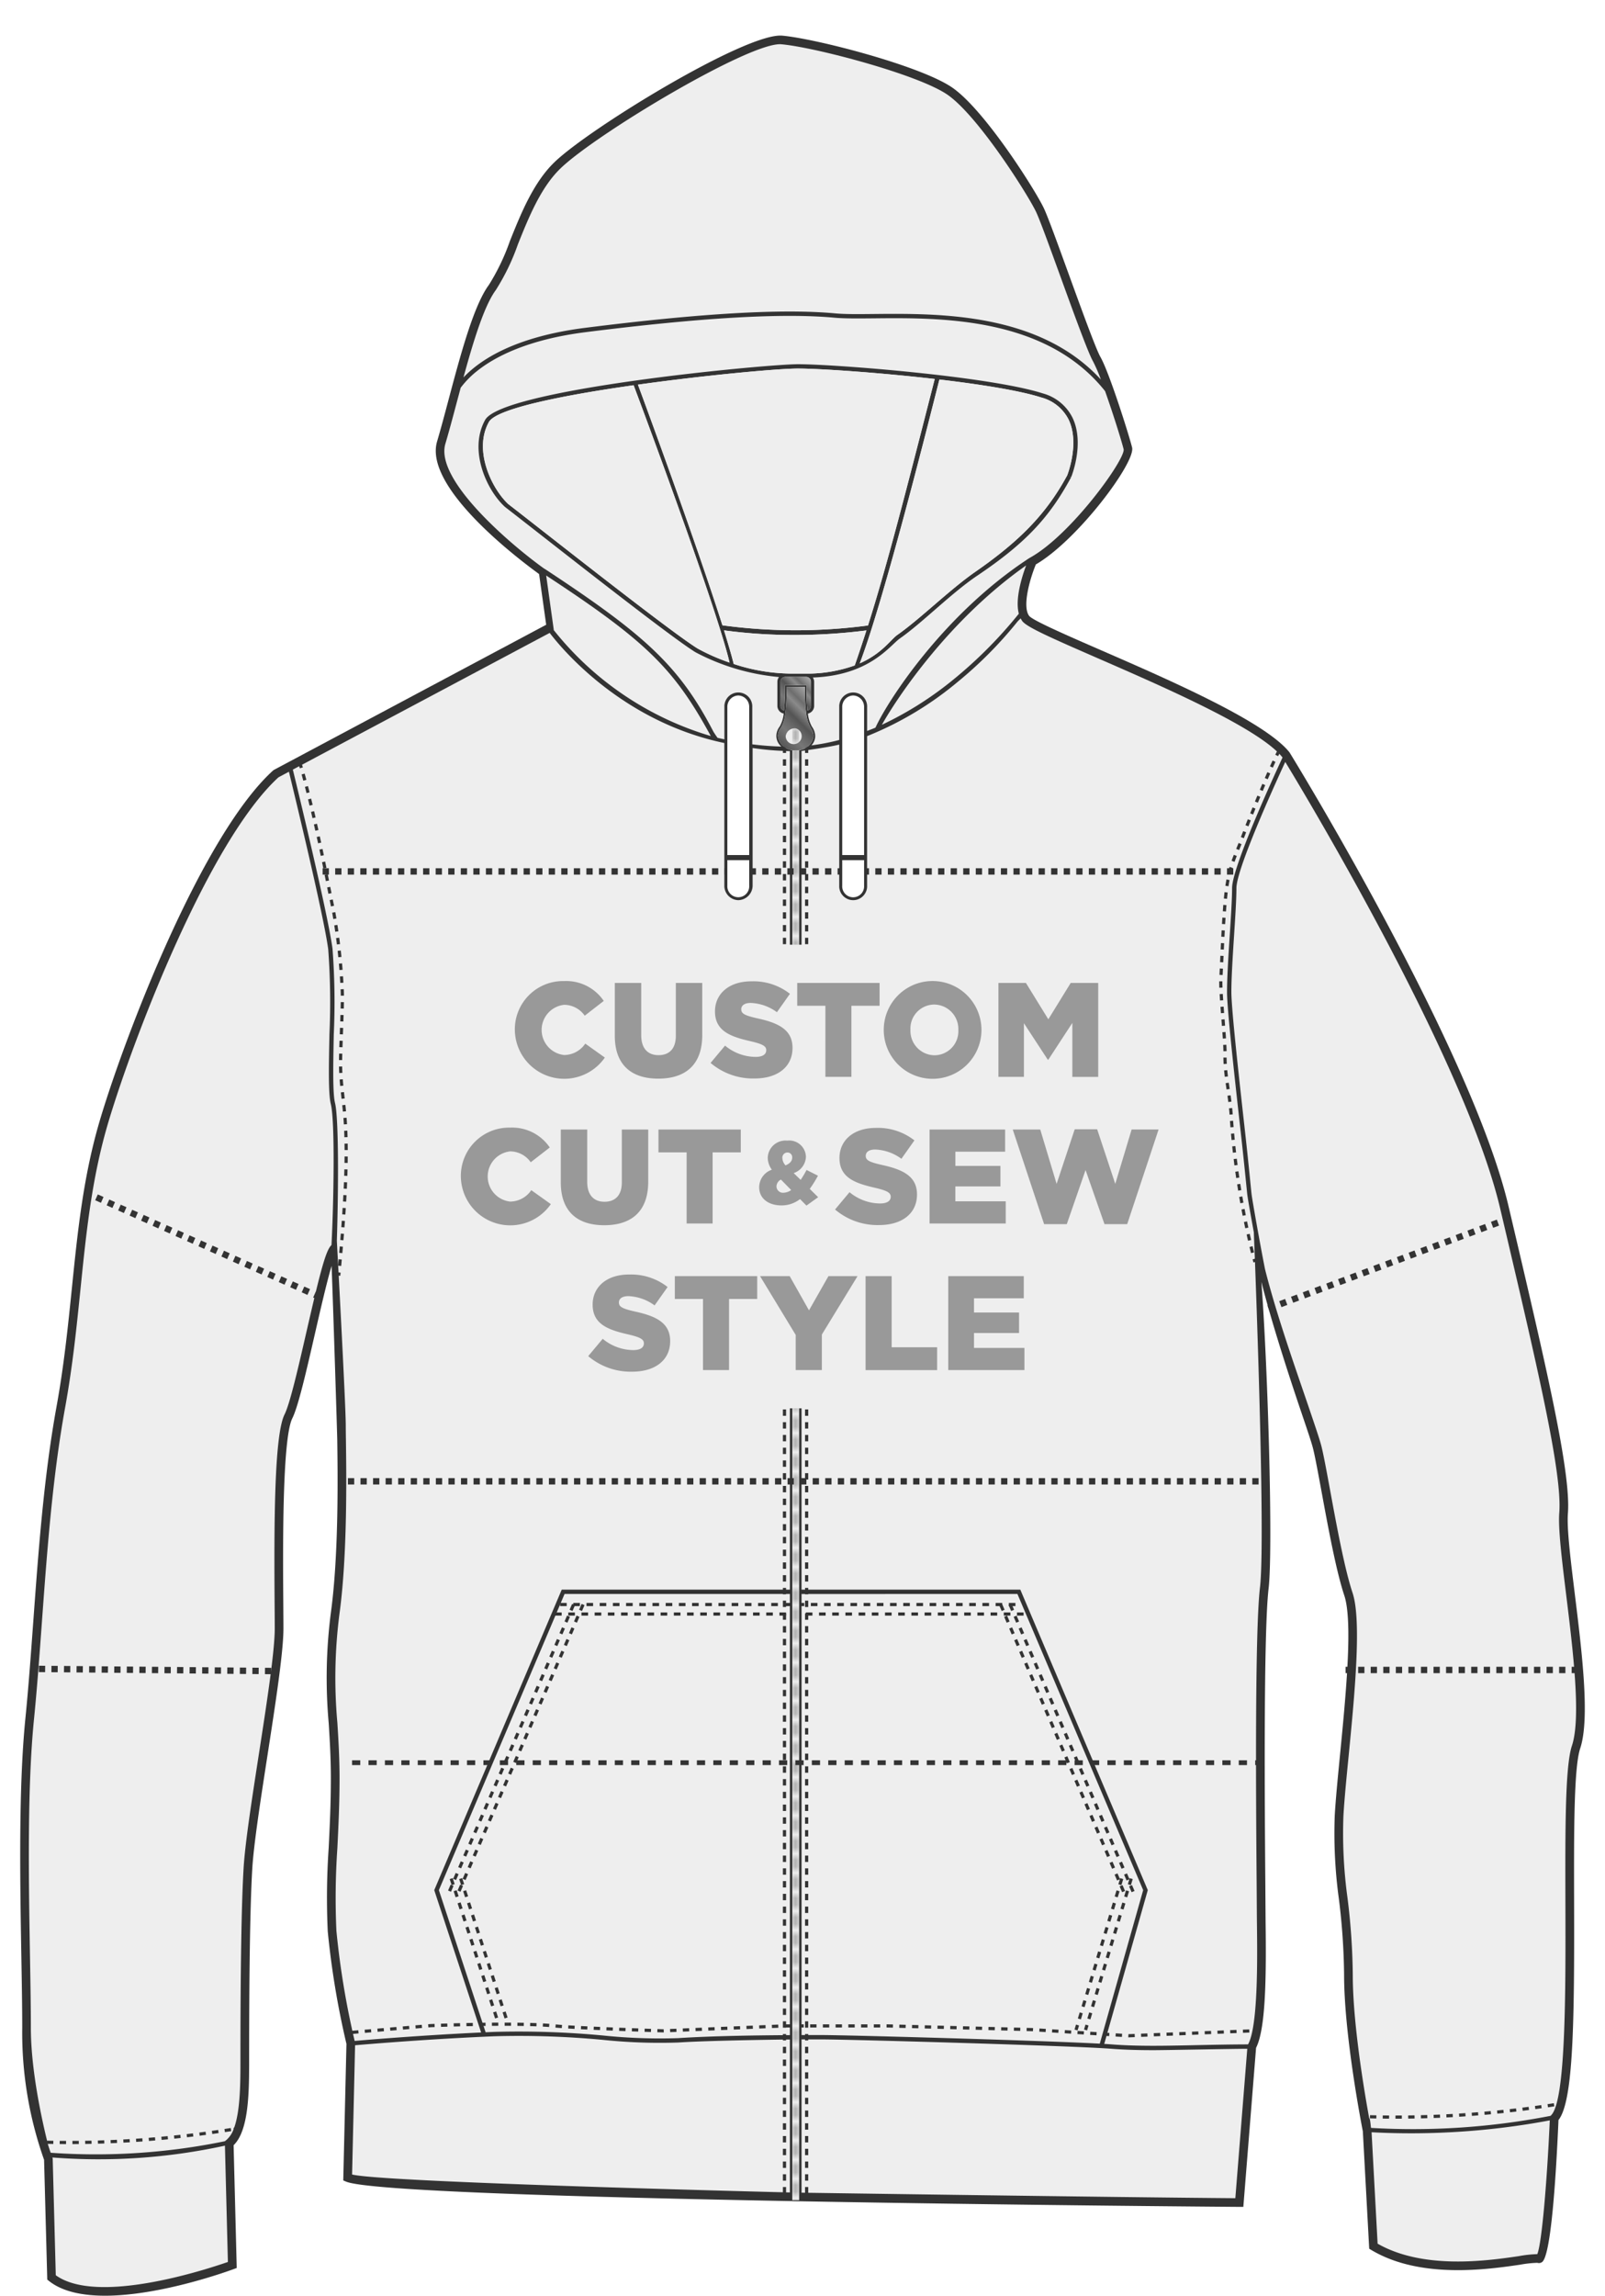 <svg xmlns="http://www.w3.org/2000/svg" xmlns:xlink="http://www.w3.org/1999/xlink" viewBox="0 0 251.981 360.187"><defs><style>.a,.e,.f,.g,.h,.i,.n,.o{fill:none;}.b{fill:#606060;}.c{fill:#333;}.d{fill:#eee;}.e,.f,.g,.h,.i,.n,.o{stroke:#333;stroke-miterlimit:10;}.e,.f,.g,.h,.i{stroke-width:0.5px;}.f{stroke-dasharray:1.011 1.011;}.g{stroke-dasharray:0.999 0.999;}.h{stroke-dasharray:1 1;}.i{stroke-dasharray:1.036 1.036;}.j{fill:url(#a);}.k{fill:url(#b);}.l{fill:url(#c);}.m{fill:#999;}.n{stroke-dasharray:0.986 0.986;}.o{stroke-width:0.75px;stroke-dasharray:1.289 1.289;}.p{fill:#fff;}</style><pattern id="a" width="1.075" height="2.079" patternTransform="translate(4.4 16386.236)" patternUnits="userSpaceOnUse" viewBox="0 0 1.075 2.079"><path class="a" d="M0 0h1.075v2.08H0z"/><path class="a" d="M0 0h1.075v2.08H0z"/><path class="a" d="M0 0h1.075v2.08H0z"/><path class="b" d="M.738.714A.606.606 0 0 0 .7.664a.164.164 0 0 0 .073.01C.913.64.987.44 1.01.04V0H.893v.038C.868.493.777.548.75.556.67.576.51.373.433.23A.063.063 0 0 0 .4.2.224.224 0 0 0 .348.194C.222.194.1.316 0 .444V.64C.1.482.24.312.345.312c0 0 .015.02.02.03L.34.333H.31C.17.37.094.566.065.96v.175c.022.4.1.6.234.63a.23.23 0 0 0 .036 0H.36l-.02.026C.246 1.793.11 1.653 0 1.5v.187c.116.138.26.262.4.217a.058.058 0 0 0 .034-.03c.073-.14.216-.34.3-.34h.01c.028 0 .12.06.15.51v.035h.117v-.043a1 1 0 0 0-.15-.567 1.234 1.234 0 0 1 .215.267v-.29C.963 1.3.82 1.17.677 1.208a.06.06 0 0 0-.036.028c-.076.144-.23.35-.316.327C.3 1.556.206 1.5.18 1.05.214.6.3.545.33.54.42.526.57.733.645.88a.058.058 0 0 0 .034.03c.136.046.28-.08.4-.22V.415C.972.56.838.714.738.714z"/></pattern><linearGradient id="b" x1="122.629" y1="549.147" x2="127.228" y2="544.549" gradientTransform="translate(0 -438)" gradientUnits="userSpaceOnUse"><stop offset=".006" stop-color="#585858"/><stop offset=".233" stop-color="#777"/><stop offset=".364" stop-color="#686868"/><stop offset=".501" stop-color="#545454"/><stop offset=".678" stop-color="#8a8a8a"/><stop offset=".776" stop-color="#6d6d6d"/><stop offset=".881" stop-color="#8a8a8a"/><stop offset="1" stop-color="#a6a6a6"/><stop offset="1" stop-color="#636363"/></linearGradient><linearGradient id="c" x1="121.732" y1="553.869" x2="128.109" y2="547.492" xlink:href="#b"/></defs><title>apparel_front</title><path class="c" d="M247.237 250.062c-.677-5.5-1.26-10.254-1.08-12.613.5-6.462-3.4-23.03-9.316-48.178-5.83-24.78-34.063-70.71-34.4-71.238-3.84-4.806-18.7-11.28-29.546-16-5.3-2.307-10.772-4.693-11.318-5.4-1.09-1.43.037-5.618 1.05-8.077 6.6-3.84 15.665-16.012 15.11-18.336-.42-1.747-3.554-11.732-4.974-14.216-.708-1.237-2.976-7.485-4.98-13-1.692-4.66-3.29-9.064-3.907-10.35-1.388-2.92-9.4-15.588-14.487-18.99-5.1-3.416-21.38-7.613-26.6-8.072-5.667-.466-30.166 14.49-35.72 19.836-3.33 3.2-5.288 8.084-7.016 12.39a33.978 33.978 0 0 1-3.3 6.884c-2.4 3.238-4.49 11.1-6.335 18.03-.63 2.367-1.224 4.6-1.79 6.508C66.4 76.7 82.4 88.434 84.636 90.066l1.114 7.955L43 120.795l-.136.1c-11.14 10.127-23.08 41.184-27.116 54.638-2.658 8.876-3.535 17.468-4.463 26.568-.607 5.95-1.234 12.1-2.4 18.535-2 10.977-2.846 22.636-3.67 33.912-.39 5.33-.758 10.363-1.232 15.095-1.088 10.907-.834 25.6-.63 37.4.07 4.088.137 7.95.137 11.122a59.776 59.776 0 0 0 3.43 20.7l.5 18.792.247.2c2.13 1.707 5.33 2.33 8.824 2.33 8.833 0 19.593-3.95 20.22-4.184l.455-.17-.49-19.258c2.437-2.358 2.437-8.526 2.437-13.514 0-14.278.166-24.31.49-29.818.225-3.84 1.32-10.918 2.38-17.763 1.237-7.994 2.516-16.254 2.516-19.97 0-.955-.01-2.213-.02-3.683-.065-8.463-.2-26.073 1.415-29.3.936-1.872 2.213-7.44 3.564-13.335.806-3.518 1.818-7.93 2.6-10.575.255 6.53.877 26.333.89 27.294.075 5.362.25 17.918-.995 27.057a79.678 79.678 0 0 0-.344 17.416c.166 2.687.337 5.465.337 8.62 0 3.916-.173 7.45-.34 10.865a114.9 114.9 0 0 0-.15 13.162 133.664 133.664 0 0 0 2.935 17.645l-.5 21.422.423.182c6.9 2.955 134.81 3.93 140.253 3.97h.633l2-24.958a7.005 7.005 0 0 0 .456-1.188h.017v-.052c1.092-3.71 1.11-11.22 1.027-18.153-.01-.927-.033-4.5-.048-6.532-.085-10.71-.31-39.153.515-46.145.7-5.974-.067-33.778-1.13-48.1 1.633 6.532 4.59 15.522 6.286 20.518.885 2.61 1.584 4.668 1.826 5.636.337 1.356.8 3.884 1.342 6.812 1.016 5.52 2.28 12.39 3.563 16.245 1.37 4.106.23 15.738-.683 25.083-.35 3.578-.68 6.957-.818 9.415a75.564 75.564 0 0 0 .65 13.115 103.19 103.19 0 0 1 .816 11.888c0 9.463 2.757 23.615 2.943 24.56l1 18.42.31.188c7.678 4.6 18.266 3.063 23.355 2.323a17.892 17.892 0 0 1 2.72-.3.84.84 0 0 0 .747-.112c1.367-.94 2.16-12.582 2.586-22.29 2.353-2.967 2.5-15.448 2.45-33.97-.028-10.953-.056-21.3.956-24.334 1.558-4.682.28-15.08-.85-24.254z"/><path class="d" d="M99.477 60.445c-11.02 1.563-21.546 3.655-22.723 5.77-2.458 4.424.426 10.42 3.03 12.862 6.2 4.79 25.558 20.114 29.77 22.69a31.625 31.625 0 0 0 5.014 2.2l-.035-.032c-1.958-8.37-13.39-39.085-15.056-43.49zm36.8 37.69c3-9.49 5.792-20.37 10.474-38.676-8.9-1.022-18.168-1.637-21.482-1.637-2.974 0-14.2 1-25.114 2.528 1.26 3.367 9.317 25.3 13.265 37.758a85.81 85.81 0 0 0 22.853.026zM167.8 65.892a6.718 6.718 0 0 0-4.29-3.52c-3.44-1.1-9.587-2.07-16.023-2.827-.766 2.93-8.458 34-12.508 44.535 3.5-1.54 4.855-3.73 5.92-4.477 3.6-2.52 8.193-7.09 12.246-9.9 6.875-4.774 11.113-9.023 14.41-15.13.133-.36 1.918-5.098.244-8.68zm-42.95 33.73a81.232 81.232 0 0 1-11.185-.722c.667 2.13 1.192 3.933 1.525 5.274a29.365 29.365 0 0 0 9.388 1.513h2.5a22.227 22.227 0 0 0 7.112-1.284c.632-1.814 1.238-3.63 1.834-5.493a88.26 88.26 0 0 1-11.174.714z"/><path class="d" d="M77.84 45.51a34.747 34.747 0 0 0 3.474-7.186c1.677-4.18 3.578-8.917 6.7-11.917 5.622-5.412 29.8-19.89 34.657-19.46 5.147.45 21.19 4.65 25.97 7.838 4.8 3.21 12.7 15.69 14.013 18.445.59 1.23 2.176 5.6 3.858 10.23 2.12 5.836 4.312 11.87 5.077 13.21a23.97 23.97 0 0 1 1.246 2.88c-9.707-10.577-25.61-10.378-35.677-10.285-2.433.026-4.54.044-6.067-.1-8.264-.756-21.09-.016-39.214 2.27C80.7 52.85 75.3 56.53 72.762 59.222c1.548-5.666 3.25-11.244 5.078-13.71z"/><path class="d" d="M85.377 89.172C80.5 85.687 68.214 75.38 69.924 69.624c.572-1.924 1.17-4.17 1.8-6.545.2-.74.4-1.488.6-2.24a14.207 14.207 0 0 1 2.616-2.66c2.673-2.125 7.795-4.9 17.016-6.065 18.075-2.28 30.855-3.02 39.065-2.268 1.56.142 3.683.122 6.136.1 10.364-.1 26.987-.313 36.336 11.417 1.273 3.577 2.622 7.91 2.92 9.15.172 1.683-8.22 13.358-14.655 16.96l-.2.114c-13.5 8.823-22.26 22.492-24.11 26.575-.428.185-.872.35-1.313.52v-3.74a2.19 2.19 0 0 0-4.377-.208v5.365a33 33 0 0 1-4.373.846 2.147 2.147 0 0 0 .6-1.448 2.666 2.666 0 0 0-.513-1.484 5.266 5.266 0 0 1-.635-2.055 1.23 1.23 0 0 0 .982-1.188v-3.83a1.2 1.2 0 0 0-.206-.64c8.952-.325 12.075-5.016 13.68-6.14 3.544-2.482 8.065-7.105 12.133-9.84 7.57-5.09 11.323-9.117 14.73-15.428l-.3-.16.316.128c.086-.213 2.105-5.276.243-9.254a7.365 7.365 0 0 0-4.7-3.884c-8.374-2.678-32.615-4.578-38.45-4.578-4.967 0-46.413 3.894-49.1 8.742-2.633 4.74.233 11.044 3.128 13.658 6.248 4.826 25.75 20.26 29.914 22.8a34.755 34.755 0 0 0 13.094 3.88 1.2 1.2 0 0 0-.254.712v3.83a1.228 1.228 0 0 0 .994 1.188 5.15 5.15 0 0 1-.618 2.02 2.455 2.455 0 0 0-.54 1.518 2.208 2.208 0 0 0 .79 1.64c-1.57-.042-3.093-.164-4.568-.35v-5.84a2.19 2.19 0 0 0-4.377-.21V116c-.364-.08-.73-.155-1.084-.246-.27-.385-.57-.826-.674-1.023-5.4-10.375-10.845-15.217-26.584-25.566l.238.17.11.78-.11-.78z"/><path class="d" d="M159.954 96.287a69.684 69.684 0 0 1-10.036 10.136 54.138 54.138 0 0 1-11.466 7.294c2.423-4.3 10.536-16.494 22.646-25-.638 1.712-1.762 5.245-1.144 7.57zM159.732 250.087l19.744 46.464-6.813 24.09c-9.425-.506-39.628-1.35-43.68-1.35h-3.14v-69.2zM124.927 117.708a2.564 2.564 0 0 1-2.8-2.212 2.233 2.233 0 0 1 .483-1.36 5.43 5.43 0 0 0 .668-2.13l.065-.5a27.475 27.475 0 0 0 .13-3.728v-.012h2.916v.02a26.9 26.9 0 0 0 .134 3.723l.067.5a5.5 5.5 0 0 0 .69 2.164 2.435 2.435 0 0 1 .454 1.326 2.564 2.564 0 0 1-2.807 2.208zM136.273 98.134a85.8 85.8 0 0 1-22.858-.026c-3.948-12.455-12-34.39-13.265-37.757 10.916-1.524 22.14-2.527 25.114-2.527 3.313 0 12.585.615 21.483 1.636-4.682 18.306-7.475 29.186-10.474 38.674zM147.482 59.545c6.436.757 12.583 1.725 16.024 2.826a6.718 6.718 0 0 1 4.29 3.522c1.678 3.583-.107 8.32-.246 8.676-3.3 6.107-7.534 10.356-14.41 15.13-4.052 2.814-8.647 7.383-12.245 9.9-1.064.745-2.42 2.935-5.92 4.478 4.05-10.533 11.74-41.6 12.507-44.53zM114.533 103.933l.035.032a31.625 31.625 0 0 1-5.014-2.2c-4.212-2.576-23.575-17.9-29.77-22.69-2.6-2.442-5.488-8.438-3.03-12.86 1.177-2.12 11.7-4.208 22.723-5.772 1.667 4.407 13.098 35.122 15.056 43.49z"/><path class="d" d="M113.665 98.9a81.232 81.232 0 0 0 11.185.723 88.28 88.28 0 0 0 11.176-.713c-.6 1.863-1.2 3.68-1.834 5.493a22.226 22.226 0 0 1-7.112 1.284h-2.5a29.365 29.365 0 0 1-9.388-1.513c-.335-1.34-.86-3.143-1.527-5.274zM122.54 106.94a.75.75 0 0 1 .756-.742h3.264a.75.75 0 0 1 .752.743v3.83a.735.735 0 0 1-.543.7 25.645 25.645 0 0 1-.136-3.676l.012-.273h-3.44l.013.275a28.215 28.215 0 0 1-.124 3.677.736.736 0 0 1-.556-.7zM85.75 90.3c15.482 10.144 19.95 14.475 25.607 24.75l.236.433a49.45 49.45 0 0 1-24.68-16.653l.028-.015zM8.757 356.974L8.274 338.7l-.044-.2a93.16 93.16 0 0 0 27.084-1.856l.464 18.247c-3.043 1.062-20.442 6.85-27.02 2.084z"/><path class="d" d="M52.042 195.345c-.86.78-1.684 3.824-3.913 13.546-1.275 5.56-2.592 11.3-3.455 13.03-1.624 3.245-1.656 17.145-1.56 29.92.012 1.464.02 2.72.02 3.67 0 3.61-1.27 11.82-2.5 19.756-1.113 7.194-2.165 13.988-2.393 17.892-.327 5.534-.493 15.594-.493 29.9 0 3.51 0 8-.967 10.72-.093.02-.148.287-.108.28a4.012 4.012 0 0 1-1.115 1.682l-.264.21a100.72 100.72 0 0 1-27.336 1.807c-.112-.317-.258-.75-.422-1.27.042 0-2.69-9.993-2.69-18.324 0-3.184-.067-7.05-.137-11.146-.2-11.768-.456-26.413.624-37.24.476-4.75.845-9.793 1.235-15.132.82-11.24 1.67-22.863 3.65-33.768 1.18-6.482 1.81-12.663 2.42-18.64.92-9.033 1.79-17.564 4.416-26.316 3.993-13.31 15.753-43.97 26.665-53.964l1.64-.877c.95 3.91 5.47 22.574 6.17 27.853a112.13 112.13 0 0 1 .192 13.333c-.1 5.012-.19 9.34.215 10.95.686 2.732.45 15.67.105 22.13zM124.012 343.987c-.136 0-63.9-1.565-68.735-2.818l.47-20.277c2.486-.215 11.863-.994 21.856-1.412a140.454 140.454 0 0 1 17.05.567 86.29 86.29 0 0 0 11.835.414c5.01-.333 17.117-.472 17.117-.472h.406z"/><path class="d" d="M124.012 319.3c-5.124.03-12.358.13-17.57.477a86.454 86.454 0 0 1-11.735-.414 141.773 141.773 0 0 0-17.13-.568l-1.337.058-7.338-22.3 19.735-46.47h35.375z"/><path class="d" d="M124.012 249.41H88.19l-20.015 47.144 7.36 22.333c-9.227.432-17.543 1.124-19.854 1.324a130.872 130.872 0 0 1-2.866-17.27 114.135 114.135 0 0 1 .153-13c.167-3.433.34-6.98.34-10.932 0-3.2-.172-6-.34-8.7a78.54 78.54 0 0 1 .333-17.148c1.258-9.24 1.083-21.868 1.008-27.26-.014-.953-.024-1.705-.024-2.206 0-3.128-1.178-24.8-1.4-29.03.248-7.77.315-19.2-.287-21.61-.38-1.522-.29-6.015-.195-10.772a110.122 110.122 0 0 0-.2-13.436c-.718-5.392-5.37-24.583-6.228-28.1L86.3 99.3c1.955 2.57 11.407 13.924 27.42 17.278v22.353a2.25 2.25 0 0 0 2.188 2.3 2.3 2.3 0 0 0 2.252-2.3v-21.57a44.872 44.872 0 0 0 5.292.47s.42.02.56.02zM193.945 344.887c-18.512-.138-67.7-.858-67.7-.858l-.406-.008v-24.046h3.14c4.374 0 39.27.987 45.493 1.466 2.134.165 4.31.22 6.6.22 2.14 0 11.912-.207 14.747-.216zM197.813 249.067c-.834 7.076-.617 34.573-.524 46.315.015 2.03.036 5.6.048 6.537.063 5.21.194 16.055-1.4 18.838-2.888.007-5.544.063-8.108.118-4.942.106-9.213.2-13.3-.118-.313-.024-.717-.05-1.167-.076l6.836-24.13-20.012-47.144H125.84V117.832c.116-.03 4.183-.573 5.916-1.01v22.114a2.19 2.19 0 1 0 4.377.21V115.495a52.61 52.61 0 0 0 14.2-8.49 64.15 64.15 0 0 0 9.445-9.52l.46-.465a2.915 2.915 0 0 0 .257.427c.723.95 4.36 2.562 11.858 5.83 10 4.357 23.456 10.218 28.117 14.62-.054.11.143.276.188.183a8.68 8.68 0 0 1 .674.735l.022.035c-1.394 3-7.92 17.2-7.92 20.493 0 1.69-.177 4.448-.366 7.37-.21 3.256-.427 6.623-.427 8.932 0 2.747 1.257 13.984 2.173 22.19.542 4.844.94 9.033 1.01 9.607.088.716.54 3.245 1.025 5.9l.2 5.152c.474 12.9 1.524 44.093.765 50.573zM241.353 353.666a18.17 18.17 0 0 0-2.924.316c-4.864.707-14.91 2.17-22.148-1.96l-.946-17.48a118.193 118.193 0 0 0 27.976-1.864c-.412 9.247-1.233 19.232-1.96 20.988z"/><path class="d" d="M246.79 273.887c-1.082 3.246-1.055 13.22-1.024 24.768.037 13.764.083 30.9-2.24 33.216l-.093.095a112.77 112.77 0 0 1-28.187 1.892c-.052-.27-.124-1.52-.287-1.53-.776-4.24-2.577-14.907-2.577-22.488a104.415 104.415 0 0 0-.823-12.038 74.384 74.384 0 0 1-.645-12.89c.134-2.43.463-5.794.813-9.357.927-9.475 2.08-21.267.62-25.647-1.253-3.766-2.508-10.583-3.516-16.06-.543-2.952-1.012-5.5-1.36-6.9-.257-1.023-.93-3-1.86-5.744-2.03-5.987-5.188-14.81-7.02-22.135-.823-4.184-1.944-10.54-2.09-11.633-.08-.61-.446-4.618-1.012-9.684-.915-8.19-2.168-19.4-2.168-22.113 0-2.287.217-5.643.426-8.89.19-2.93.368-5.7.368-7.412 0-2.987 5.98-16.143 7.666-19.794 3.634 5.977 28.356 47.177 33.75 70.1 5.87 24.956 9.75 41.442 9.27 47.693-.192 2.494.4 7.31 1.084 12.884 1.054 8.592 2.368 19.274.904 23.667z"/><path class="e" d="M47.164 120s.05.15.146.474"/><path class="f" d="M47.59 121.443c.5 1.787 1.424 5.355 2.705 11.35.742 3.47 1.094 5.364 2.082 10.238a93.34 93.34 0 0 1 1.352 12.4c.122 2.3-.31 9.357-.26 11.893.065 3.2.567 5.577.768 9.158.366 6.53-.224 14.66-.967 22.65"/><path class="e" d="M53.223 199.643l-.047.5M200.66 118.08s-.074.146-.218.447"/><path class="g" d="M200.02 119.427c-.85 1.846-2.533 5.664-4.93 11.887-1.278 3.313-1.946 4.466-2.434 7.513-.536 3.344-.756 10.436-.982 14.685-.123 2.3.7 9.507.653 12.044-.064 3.2.82 6.316.995 9.9a121.366 121.366 0 0 0 3.45 21.58"/><path class="e" d="M196.9 197.525q.063.243.128.483"/><path class="h" d="M55.278 318.872l12.332-1.06s13.962-.53 19.5.046c3.33.347 17.008.77 17.008.77l19.05-.77h16.174l22.654.576 15.21.967 19.426-.77M7.372 336.11a160.063 160.063 0 0 0 29.3-2.055M243.982 330.23a159.99 159.99 0 0 1-29.316 1.87"/><path class="i" d="M87.934 251.744h72.5M87.145 253.235h73.923"/><path class="h" d="M91.54 251.744l-19.704 45.5M90.048 251.744l-19.703 45.5M70.836 294.744l7.333 22.497M72.326 294.744l7.333 22.497M157.094 251.744l19.503 45.5M158.584 251.744l19.504 45.5M177.597 294.744l-7.17 23.75M176.107 294.744l-7.172 23.75"/><path class="d" d="M124.39 114.23h1.074v230.963h-1.075z"/><path class="j" d="M124.39 114.23h1.074v230.963h-1.075z"/><path class="h" d="M123.162 117.134v227.75M126.64 117.134v227.75"/><path class="k" d="M126.56 106.2h-3.26a.75.75 0 0 0-.756.743v3.83a.736.736 0 0 0 .556.7 28.215 28.215 0 0 0 .123-3.678l-.013-.274h3.44l-.012.274a25.645 25.645 0 0 0 .135 3.676.737.737 0 0 0 .543-.7v-3.83a.748.748 0 0 0-.756-.74z"/><path class="l" d="M124.927 117.708a2.564 2.564 0 0 0 2.8-2.212 2.435 2.435 0 0 0-.455-1.326 5.5 5.5 0 0 1-.688-2.165l-.067-.5a26.9 26.9 0 0 1-.135-3.722v-.02h-2.916v.013a27.475 27.475 0 0 1-.13 3.73l-.065.5a5.43 5.43 0 0 1-.667 2.128 2.233 2.233 0 0 0-.483 1.36 2.564 2.564 0 0 0 2.807 2.214zm0-3.426a1.255 1.255 0 1 1-1.575 1.215 1.43 1.43 0 0 1 1.575-1.215z"/><path class="m" d="M99.25 218.212A13.262 13.262 0 0 1 90.344 215l-2.162-1.936 3.33-3.976a6.652 6.652 0 0 1-1.47-4.41c0-4.543 3.58-7.717 8.705-7.717a13.793 13.793 0 0 1 4.2.62v-.367h22.777l1.29 2.285 1.3-2.285h14.668v11.16h2.888v-11.16h17.855v9.475h-.737v1.79h.842v9.476h-30.933v-9.152l-.866 1.417v7.734H121.92v-7.677l-2.115-3.483h-2.352v11.16H107.37V214c-1.362 2.614-4.292 4.212-8.12 4.212zm8.12-11.24v-.172h-.1c.03.056.068.113.1.17zm-27.414-11.718a10.665 10.665 0 1 1 .17-21.33 10.7 10.7 0 0 1 4.918 1.11v-.815H119.3v3.332a6.313 6.313 0 0 1 4.312-1.594 5.776 5.776 0 0 1 5.5 3.445c.993-3.29 4.163-5.436 8.38-5.436a13.205 13.205 0 0 1 5.444 1.092v-.84h22.6l.477 1.582.54-1.625h7.848l.54 1.627.478-1.585h10.62l-6.92 20.844h-7.854l-.83-2.373-.824 2.374h-7.857l-.858-2.586v2.48h-17.96v-.85a10.69 10.69 0 0 1-4.94 1.1A13.262 13.262 0 0 1 129.1 192l-.582-.52-2.237 1.6-1.284-1.3a7.714 7.714 0 0 1-2.3.34c-3.768 0-6.5-2.462-6.5-5.856a5.736 5.736 0 0 1 .542-2.47h-1.85v11.16H104.8V183.8h-.023v1.59c0 6.163-3.7 9.843-9.907 9.843a9.782 9.782 0 0 1-7.413-2.854 10.324 10.324 0 0 1-7.5 2.874zm.126-11.6c-.424 0-.517.676-.517.937 0 .01.006.94.517.94.29 0 .437 0 1.012-.7l.185-.226-.3-.374c-.46-.578-.673-.578-.898-.578zm66.584-11.4a10.806 10.806 0 0 1-9.994-6.295v6h-10.085V168c-1.362 2.614-4.292 4.213-8.12 4.213a13.546 13.546 0 0 1-7.978-2.457 10.087 10.087 0 0 1-7.145 2.48 9.782 9.782 0 0 1-7.413-2.855 10.322 10.322 0 0 1-7.5 2.876 10.665 10.665 0 1 1 .17-21.33 10.7 10.7 0 0 1 4.918 1.11v-.815h19.73v.827a10.1 10.1 0 0 1 4.707-1.08 13.788 13.788 0 0 1 4.2.62v-.366h18.93v1.166a11.3 11.3 0 0 1 5.613-1.46 11.084 11.084 0 0 1 7.046 2.458v-2.162h8.99l1.843 2.988 1.84-2.988h8.992v20.74h-10.057v-2.7h-1.6v2.7h-10v-2.174a11.148 11.148 0 0 1-7.09 2.466zm0-11.644c-.675 0-.728.75-.728.98 0 .338.16.98.77.98.694 0 .748-.75.748-.98 0-.04-.01-.98-.79-.98zm-58.1.042c-.424 0-.517.677-.517.938 0 .01.005.938.516.938.29 0 .437 0 1.012-.7l.186-.226-.3-.373c-.464-.578-.677-.578-.9-.578zm38.024.32v-.172h-.1c.03.056.064.114.097.172z"/><path class="d" d="M146.707 153.925a7.67 7.67 0 1 1-7.96 7.665 7.66 7.66 0 0 1 7.96-7.665m0 11.644a3.772 3.772 0 0 0 3.748-3.98 3.83 3.83 0 0 0-3.79-3.98 3.77 3.77 0 0 0-3.728 3.98 3.828 3.828 0 0 0 3.77 3.98M88.6 153.924a7.128 7.128 0 0 1 6.19 3.116l-2.99 2.317a3.964 3.964 0 0 0-3.242-1.706 3.963 3.963 0 0 0 0 7.877 4.027 4.027 0 0 0 3.327-1.79l3.074 2.19a7.76 7.76 0 0 1-14.13-4.338 7.573 7.573 0 0 1 7.77-7.665m29.356.042a9.278 9.278 0 0 1 6.064 1.958l-2.043 2.885a7.39 7.39 0 0 0-4.127-1.453c-.99 0-1.474.42-1.474.99 0 .674.5.97 2.548 1.432 3.39.736 5.5 1.83 5.5 4.632 0 3.01-2.38 4.8-5.96 4.8a10.3 10.3 0 0 1-6.906-2.442l2.274-2.716a7.592 7.592 0 0 0 4.78 1.77c1.1 0 1.685-.38 1.685-1.054 0-.61-.484-.948-2.485-1.41-3.138-.717-5.56-1.6-5.56-4.676 0-2.74 2.17-4.718 5.708-4.718m54.458.253v14.74h-4.063v-8.466l-3.77 5.77h-.085l-3.748-5.728v8.423h-4v-14.74h4.316l3.517 5.706 3.517-5.706h4.316m-34.326 0v3.58h-4.422v11.16h-4.085V157.8h-4.422v-3.58h12.93m-27.84 0v8.17c0 4.76-2.718 6.844-6.908 6.844s-6.822-2.127-6.822-6.738v-8.275h4.148v8.192c0 2.127 1.074 3.138 2.717 3.138s2.717-.97 2.717-3.032v-8.3h4.148m-30.13 22.7a7.126 7.126 0 0 1 6.19 3.117l-2.99 2.316a3.96 3.96 0 0 0-3.24-1.705 3.963 3.963 0 0 0 0 7.875 4.027 4.027 0 0 0 3.326-1.79l3.074 2.19a7.76 7.76 0 0 1-14.13-4.338 7.574 7.574 0 0 1 7.77-7.664m57.375.043a9.278 9.278 0 0 1 6.064 1.96l-2.042 2.884a7.4 7.4 0 0 0-4.127-1.453c-.988 0-1.473.422-1.473.99 0 .674.505.97 2.548 1.433 3.39.736 5.5 1.832 5.5 4.63 0 3.013-2.38 4.8-5.96 4.8a10.3 10.3 0 0 1-6.906-2.44l2.273-2.718a7.592 7.592 0 0 0 4.78 1.77c1.1 0 1.685-.38 1.685-1.054 0-.61-.484-.946-2.485-1.41-3.138-.716-5.56-1.6-5.56-4.673 0-2.74 2.17-4.718 5.708-4.718m34.748.21l2.843 8.57 2.57-8.53h4.232l-4.928 14.846H173.4l-2.97-8.486-2.947 8.486h-3.56L159 177.22h4.317l2.568 8.528 2.843-8.57h3.52m-14.447.042v3.475h-7.81v2.232h7.074v3.22h-7.075v2.338h7.91v3.475h-11.96v-14.74h11.86m-41.5 0v3.58h-4.422v11.16H107.8V180.8h-4.422v-3.58H116.3m-14.53 0v8.17c0 4.76-2.717 6.843-6.907 6.843s-6.822-2.127-6.822-6.738v-8.275h4.15v8.19c0 2.128 1.072 3.14 2.715 3.14s2.717-.97 2.717-3.033v-8.3h4.148m21.843 1.738a2.62 2.62 0 0 1 2.913 2.55 2.812 2.812 0 0 1-1.92 2.548l1.094 1.064a14.818 14.818 0 0 0 .925-1.555l1.793.9a18.722 18.722 0 0 1-1.29 2.073l1.317 1.3-1.835 1.317-1.008-1.022a4.67 4.67 0 0 1-2.914.994c-2 0-3.5-1.05-3.5-2.857a2.92 2.92 0 0 1 1.99-2.745 3.218 3.218 0 0 1-.646-1.9 2.79 2.79 0 0 1 3.083-2.66m-.28 3.88c.7-.31 1.035-.686 1.035-1.232a.728.728 0 0 0-.756-.785.8.8 0 0 0-.784.9 1.782 1.782 0 0 0 .5 1.12m-.28 4.286a2.15 2.15 0 0 0 1.163-.42l-1.61-1.64a1.25 1.25 0 0 0-.7 1.094 1.02 1.02 0 0 0 1.147.967m-24.304 12.837a9.278 9.278 0 0 1 6.064 1.958l-2.042 2.885a7.4 7.4 0 0 0-4.128-1.453c-.99 0-1.474.42-1.474.99 0 .673.5.968 2.548 1.432 3.39.735 5.5 1.83 5.5 4.63 0 3.013-2.38 4.8-5.96 4.8a10.3 10.3 0 0 1-6.906-2.44l2.274-2.718a7.593 7.593 0 0 0 4.78 1.77c1.1 0 1.684-.38 1.684-1.054 0-.61-.483-.947-2.484-1.41-3.138-.717-5.56-1.6-5.56-4.675 0-2.74 2.17-4.718 5.708-4.718m61.977.252v3.475h-7.812v2.232h7.075v3.222h-7.075v2.337h7.917v3.475h-11.96V200.22h11.855m-20.743 0v11.16h7.14v3.58h-11.23v-14.74h4.086m-5.35 0l-5.6 9.16v5.58h-4.106v-5.517l-5.6-9.224h4.653l3.032 5.37 3.053-5.37h4.57m-15.753 0v3.58h-4.422v11.16h-4.088V203.8h-4.422v-3.58h12.93m27.83-52.294a14.86 14.86 0 0 0-2.96.295H121a17.88 17.88 0 0 0-3.042-.252 14.3 14.3 0 0 0-2.708.253H91.595a14.843 14.843 0 0 0-2.99-.294 13.742 13.742 0 0 0-10.1 23.09 13.675 13.675 0 1 0 8.87 25.22 11.982 11.982 0 0 0 2.517 1.21 10.78 10.78 0 0 0-2.055 11.366l-.09.11-3.727 4.45 4.324 3.87a16.256 16.256 0 0 0 10.91 3.972 13.94 13.94 0 0 0 5.12-.93v.677h62.456v-15.475h-.1v-7.42h14.57l1.363-4.11 4.928-14.845 2.62-7.89h-11.79v-23h-13.666l-.166.27-.166-.27h-13.666v.27a14.61 14.61 0 0 0-4.05-.565zM117.88 194.22v-.234c.157.082.317.16.48.234z"/><path class="n" d="M54.625 232.412H197.7M50.65 136.725h143.074M15.15 187.856l35.905 16.007M199.162 205.308l37.64-14.096M6.103 261.846l36.75.333M211.253 262.012h36.142"/><path class="o" d="M55.273 276.56h142.61"/><path class="p" d="M114.192 138.936a1.72 1.72 0 1 0 3.432 0v-3.983h-3.432zm1.717-29.818a1.776 1.776 0 0 0-1.718 1.827v23.21h3.432v-23.21a1.772 1.772 0 0 0-1.715-1.827zm18.035 0a1.776 1.776 0 0 0-1.717 1.827v23.21h3.432v-23.21a1.772 1.772 0 0 0-1.715-1.827zm-1.717 29.818a1.72 1.72 0 1 0 3.432.234 1.825 1.825 0 0 0 0-.234v-3.983h-3.432z"/></svg>
